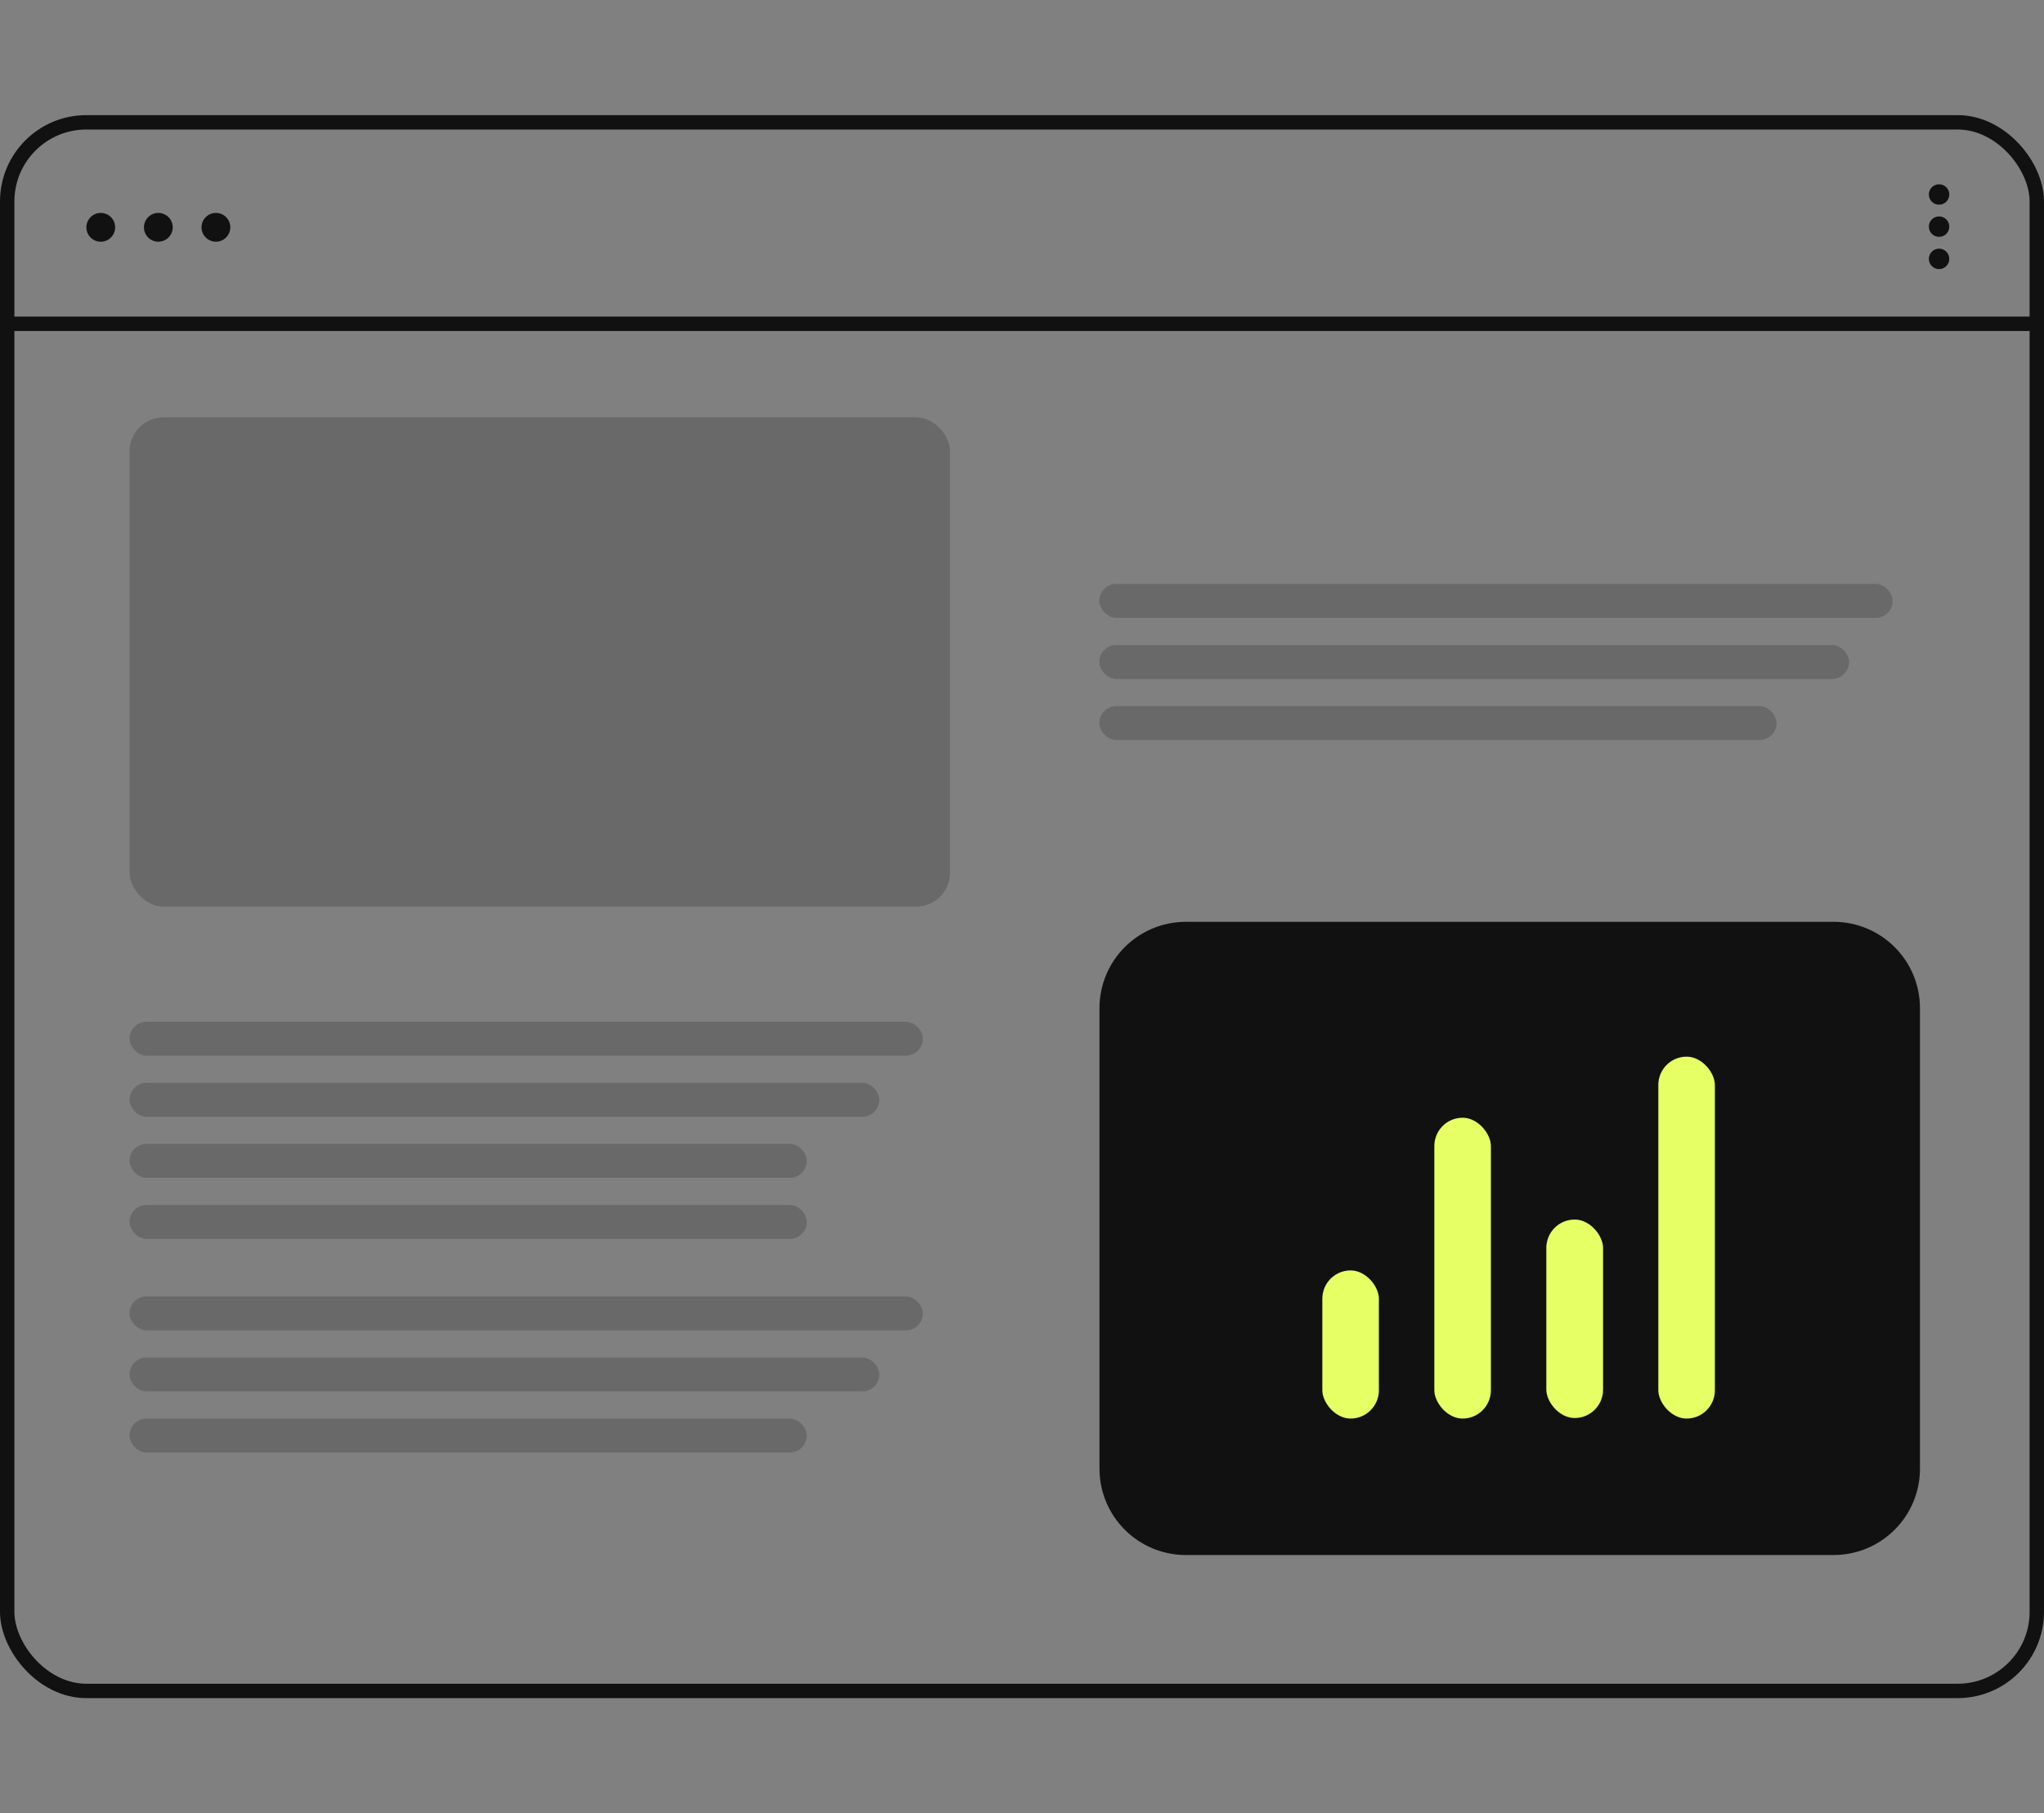 <?xml version="1.0" encoding="UTF-8"?> <svg xmlns="http://www.w3.org/2000/svg" width="142" height="126" viewBox="0 0 142 126" fill="none"><rect x="0" y="0" width="142" height="126" fill="#808080" stroke="none"/><rect x="0.5" y="8.5" width="141" height="109" rx="5.5" stroke="#111111"></rect><path d="M7 16.796C7.552 16.796 8 16.348 8 15.796C8 15.244 7.552 14.796 7 14.796C6.448 14.796 6 15.244 6 15.796C6 16.348 6.448 16.796 7 16.796Z" fill="#111111"></path><path d="M11 16.796C11.552 16.796 12 16.348 12 15.796C12 15.244 11.552 14.796 11 14.796C10.448 14.796 10 15.244 10 15.796C10 16.348 10.448 16.796 11 16.796Z" fill="#111111"></path><path d="M15 16.796C15.552 16.796 16 16.348 16 15.796C16 15.244 15.552 14.796 15 14.796C14.448 14.796 14 15.244 14 15.796C14 16.348 14.448 16.796 15 16.796Z" fill="#111111"></path><rect x="0.25" y="22.25" width="141.5" height="0.5" stroke="#111111" stroke-width="0.5"></rect><path d="M82.383 64.556H127.383C130.421 64.556 132.883 67.018 132.883 70.056V102.056C132.883 105.093 130.421 107.556 127.383 107.556H82.383C79.346 107.556 76.883 105.093 76.883 102.056V70.056C76.883 67.018 79.346 64.556 82.383 64.556Z" fill="#111111" stroke="#111111"></path><rect x="99.213" y="77.237" width="4.794" height="21.769" rx="2.397" fill="#E6FF65" stroke="#111111" stroke-width="0.865"></rect><rect x="91.432" y="87.847" width="4.794" height="11.159" rx="2.397" fill="#E6FF65" stroke="#111111" stroke-width="0.865"></rect><rect x="106.993" y="84.311" width="4.807" height="14.658" rx="2.404" fill="#E6FF65" stroke="#111111" stroke-width="0.865"></rect><rect x="114.774" y="72.993" width="4.794" height="26.013" rx="2.397" fill="#E6FF65" stroke="#111111" stroke-width="0.865"></rect><rect x="9" y="29" width="57" height="34" rx="2.358" fill="#111111" fill-opacity="0.2"></rect><rect x="9" y="71" width="55.112" height="2.358" rx="1.179" fill="#111111" fill-opacity="0.2"></rect><rect x="9" y="75.244" width="52.088" height="2.358" rx="1.179" fill="#111111" fill-opacity="0.2"></rect><rect x="9" y="79.487" width="47.047" height="2.358" rx="1.179" fill="#111111" fill-opacity="0.2"></rect><rect x="9" y="83.731" width="47.047" height="2.358" rx="1.179" fill="#111111" fill-opacity="0.2"></rect><rect x="9" y="90.088" width="55.112" height="2.358" rx="1.179" fill="#111111" fill-opacity="0.2"></rect><rect x="9" y="94.332" width="52.088" height="2.358" rx="1.179" fill="#111111" fill-opacity="0.2"></rect><rect x="9" y="98.575" width="47.047" height="2.358" rx="1.179" fill="#111111" fill-opacity="0.2"></rect><rect x="76.372" y="40.578" width="55.112" height="2.358" rx="1.179" fill="#111111" fill-opacity="0.2"></rect><rect x="76.372" y="44.821" width="52.088" height="2.358" rx="1.179" fill="#111111" fill-opacity="0.2"></rect><rect x="76.372" y="49.065" width="47.047" height="2.358" rx="1.179" fill="#111111" fill-opacity="0.2"></rect><circle cx="134.71" cy="13.514" r="0.71" transform="rotate(90 134.71 13.514)" fill="#111111"></circle><circle cx="134.71" cy="15.748" r="0.71" transform="rotate(90 134.71 15.748)" fill="#111111"></circle><circle cx="134.71" cy="17.989" r="0.71" transform="rotate(90 134.71 17.989)" fill="#111111"></circle></svg> 